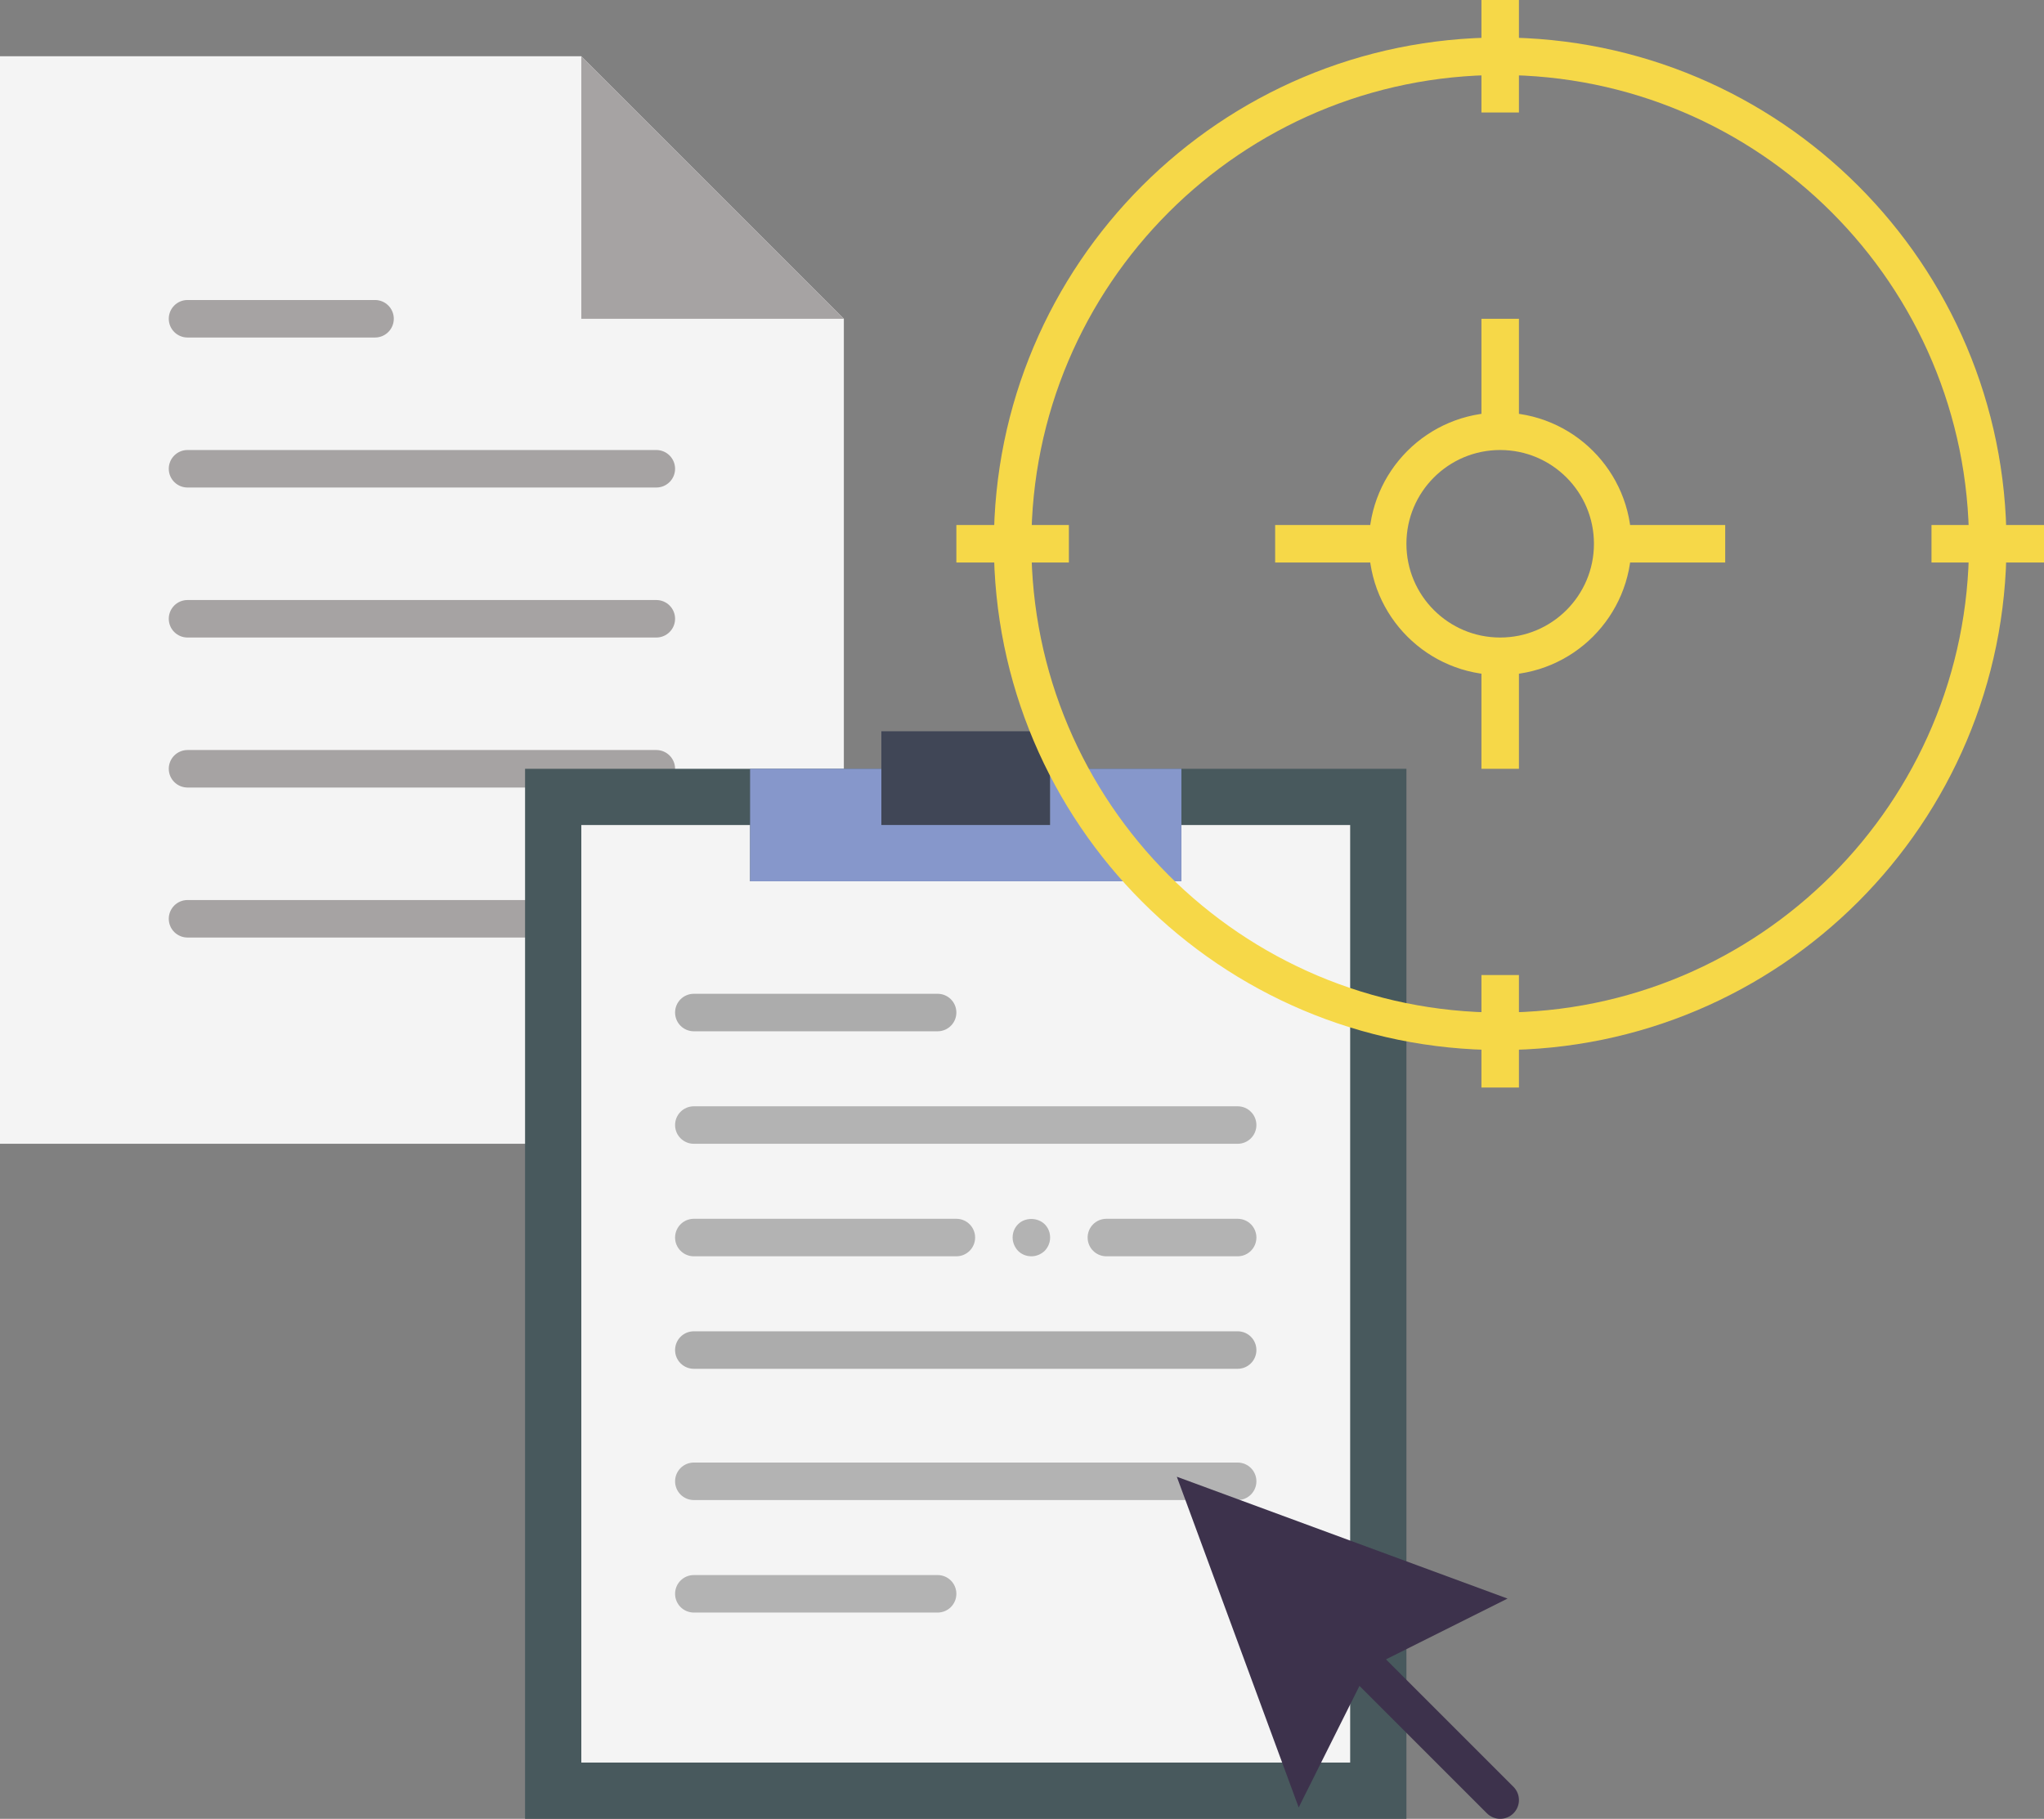 <?xml version="1.0" encoding="UTF-8" standalone="no"?>
<svg width="109px" height="97px" viewBox="0 0 109 97" version="1.1" xmlns="http://www.w3.org/2000/svg" xmlns:xlink="http://www.w3.org/1999/xlink" xmlns:sketch="http://www.bohemiancoding.com/sketch/ns">
    <rect x="0" y="0" width="109" height="97" fill="#808080" stroke="none"/>
    <!-- Generator: Sketch 3.5.2 (25235) - http://www.bohemiancoding.com/sketch -->
    <title>tracking</title>
    <desc>Created with Sketch.</desc>
    <defs></defs>
    <g id="Mobile" stroke="none" stroke-width="1" fill="none" fill-rule="evenodd" sketch:type="MSPage">
        <g id="illustrations" sketch:type="MSArtboardGroup" transform="translate(-700, -1306)">
            <g id="tracking" sketch:type="MSLayerGroup" transform="translate(700, 1306)">
                <g id="550-hide-file-flat" transform="translate(0, 3)" sketch:type="MSShapeGroup">
                    <g id="550---Hide-File-(Flat)">
                        <g id="Page-1">
                            <g id="550---Hide-File-(Flat)">
                                <path d="M45,14 L31,0 L0,0 L0,58 L45,58 L45,14" id="Fill-1641" fill="#F4F4F4"></path>
                                <path d="M10,23 L35,23 C35.552,23 36,22.553 36,22 C36,21.448 35.552,21 35,21 L10,21 C9.448,21 9,21.448 9,22 C9,22.553 9.448,23 10,23" id="Fill-1642" fill="#A6A3A3"></path>
                                <path d="M10,15 L20,15 C20.552,15 21,14.553 21,14 C21,13.448 20.552,13 20,13 L10,13 C9.448,13 9,13.448 9,14 C9,14.553 9.448,15 10,15" id="Fill-1643" fill="#A6A3A3"></path>
                                <path d="M35,29 L10,29 C9.448,29 9,29.448 9,30 C9,30.553 9.448,31 10,31 L35,31 C35.552,31 36,30.553 36,30 C36,29.448 35.552,29 35,29" id="Fill-1644" fill="#A6A3A3"></path>
                                <path d="M35,37 L10,37 C9.448,37 9,37.448 9,38 C9,38.553 9.448,39 10,39 L35,39 C35.552,39 36,38.553 36,38 C36,37.448 35.552,37 35,37" id="Fill-1645" fill="#A6A3A3"></path>
                                <path d="M35,45 L10,45 C9.448,45 9,45.448 9,46 C9,46.553 9.448,47 10,47 L35,47 C35.552,47 36,46.553 36,46 C36,45.448 35.552,45 35,45" id="Fill-1646" fill="#A6A3A3"></path>
                                <path d="M31,0 L31,14 L45,14 L31,0" id="Fill-1647" fill="#A6A3A3"></path>
                                <path d="M57,48.191 L56.893,48.354 C49.773,59.231 38.121,59.231 31,48.354 L31.107,48.191 C38.228,37.315 49.879,37.315 57,48.191" id="Fill-1836" fill="#FFFFFF"></path>
                                <path d="M49.673,45.909 C49.673,49.173 47.027,51.818 43.764,51.818 C40.5,51.818 37.855,49.173 37.855,45.909 C37.855,42.646 40.5,40 43.764,40 C47.027,40 49.673,42.646 49.673,45.909" id="Fill-1837" fill="#556080"></path>
                                <path d="M43.947,57.512 C38.693,57.512 33.798,54.454 30.164,48.902 L29.805,48.355 L30.27,47.644 C33.905,42.091 38.8,39.034 44.054,39.034 C49.307,39.034 54.202,42.091 57.836,47.643 L58.195,48.19 L57.73,48.902 C54.095,54.454 49.2,57.512 43.947,57.512 L43.947,57.512 L43.947,57.512 Z M32.203,48.351 C35.409,52.975 39.56,55.512 43.947,55.512 C48.383,55.512 52.577,52.918 55.797,48.195 C52.591,43.571 48.44,41.034 44.054,41.034 C39.617,41.034 35.423,43.628 32.203,48.351 L32.203,48.351 L32.203,48.351 Z" id="Fill-1838" fill="#8697CB"></path>
                            </g>
                        </g>
                    </g>
                </g>
                <g id="202-click-notes-flat" transform="translate(28, 39)" sketch:type="MSShapeGroup">
                    <g id="202---Click-Notes-(Flat)">
                        <g id="Page-1">
                            <g id="202---Click-Notes-(Flat)">
                                <path d="M32,2 L28,2 L28,5 L19,5 L19,2 L0,2 L0,58 L47,58 L47,2 L32,2" id="Fill-205" fill="#48595D"></path>
                                <path d="M19,0 L28,0 L28,5 L19,5 L19,0 L19,0 Z" id="Fill-206" fill="#404656"></path>
                                <path d="M35,5 L35,8 L12,8 L12,5 L3,5 L3,55 L44,55 L44,5 L35,5" id="Fill-207" fill="#F4F4F4"></path>
                                <path d="M28,2 L28,5 L19,5 L19,2 L12,2 L12,8 L35,8 L35,2 L28,2" id="Fill-208" fill="#8697CB"></path>
                                <path d="M22,16 L9,16 C8.447,16 8,15.553 8,15 C8,14.447 8.447,14 9,14 L22,14 C22.553,14 23,14.447 23,15 C23,15.553 22.553,16 22,16" id="Fill-209" fill="#ACACAC"></path>
                                <path d="M22,47 L9,47 C8.447,47 8,46.553 8,46 C8,45.448 8.447,45 9,45 L22,45 C22.553,45 23,45.448 23,46 C23,46.553 22.553,47 22,47" id="Fill-210" fill="#B3B3B3"></path>
                                <path d="M38,22 L9,22 C8.447,22 8,21.553 8,21 C8,20.447 8.447,20 9,20 L38,20 C38.553,20 39,20.447 39,21 C39,21.553 38.553,22 38,22" id="Fill-211" fill="#B3B3B3"></path>
                                <path d="M38,34 L9,34 C8.447,34 8,33.553 8,33 C8,32.447 8.447,32 9,32 L38,32 C38.553,32 39,32.447 39,33 C39,33.553 38.553,34 38,34" id="Fill-212" fill="#ACACAC"></path>
                                <path d="M38,41 L9,41 C8.447,41 8,40.553 8,40 C8,39.448 8.447,39 9,39 L38,39 C38.553,39 39,39.448 39,40 C39,40.553 38.553,41 38,41" id="Fill-213" fill="#B3B3B3"></path>
                                <path d="M23,28 L9,28 C8.447,28 8,27.553 8,27 C8,26.447 8.447,26 9,26 L23,26 C23.553,26 24,26.447 24,27 C24,27.553 23.553,28 23,28" id="Fill-214" fill="#B3B3B3"></path>
                                <path d="M38,28 L31,28 C30.447,28 30,27.553 30,27 C30,26.447 30.447,26 31,26 L38,26 C38.553,26 39,26.447 39,27 C39,27.553 38.553,28 38,28" id="Fill-215" fill="#B3B3B3"></path>
                                <path d="M27,28 C26.729,28 26.479,27.899 26.29,27.71 C26.109,27.52 26,27.26 26,27 C26,26.73 26.1,26.479 26.29,26.29 C26.67,25.911 27.33,25.92 27.71,26.29 C27.899,26.479 28,26.73 28,27 C28,27.27 27.89,27.52 27.71,27.71 C27.52,27.89 27.27,28 27,28" id="Fill-216" fill="#B3B3B3"></path>
                                <path d="M52.707,56.293 L45.91,49.496 L52.393,46.255 L34.756,39.756 L41.255,57.394 L44.496,50.91 L51.293,57.707 C51.488,57.903 51.744,58 52,58 C52.256,58 52.512,57.903 52.707,57.707 C53.098,57.317 53.098,56.684 52.707,56.293" id="Fill-1791" fill="#3D324C"></path>
                            </g>
                        </g>
                    </g>
                </g>
                <g id="152-target-flat" transform="translate(51, 0)" stroke-width="2" stroke="#F6D848" sketch:type="MSShapeGroup">
                    <g id="152---Target-(Flat)">
                        <g id="Page-1">
                            <g id="152---Target-(Flat)">
                                <path d="M55,29 C55,43.359 43.359,55 29,55 C14.641,55 3,43.359 3,29 C3,14.641 14.641,3 29,3 C43.359,3 55,14.641 55,29 L55,29 L55,29 Z M0,29 L6,29 L0,29 L0,29 Z M52,29 L58,29 L52,29 L52,29 Z M35,29 L41,29 L35,29 L35,29 Z M17,29 L23,29 L17,29 L17,29 Z M29,58 L29,52 L29,58 L29,58 Z M29,6 L29,0 L29,6 L29,6 Z M29,23 L29,17 L29,23 L29,23 Z M29,41 L29,35 L29,41 L29,41 Z M35,29 C35,32.314 32.314,35 29,35 C25.686,35 23,32.314 23,29 C23,25.686 25.686,23 29,23 C32.314,23 35,25.686 35,29 L35,29 L35,29 Z" id="Stroke-1050"></path>
                            </g>
                        </g>
                    </g>
                </g>
            </g>
        </g>
    </g>
</svg>
